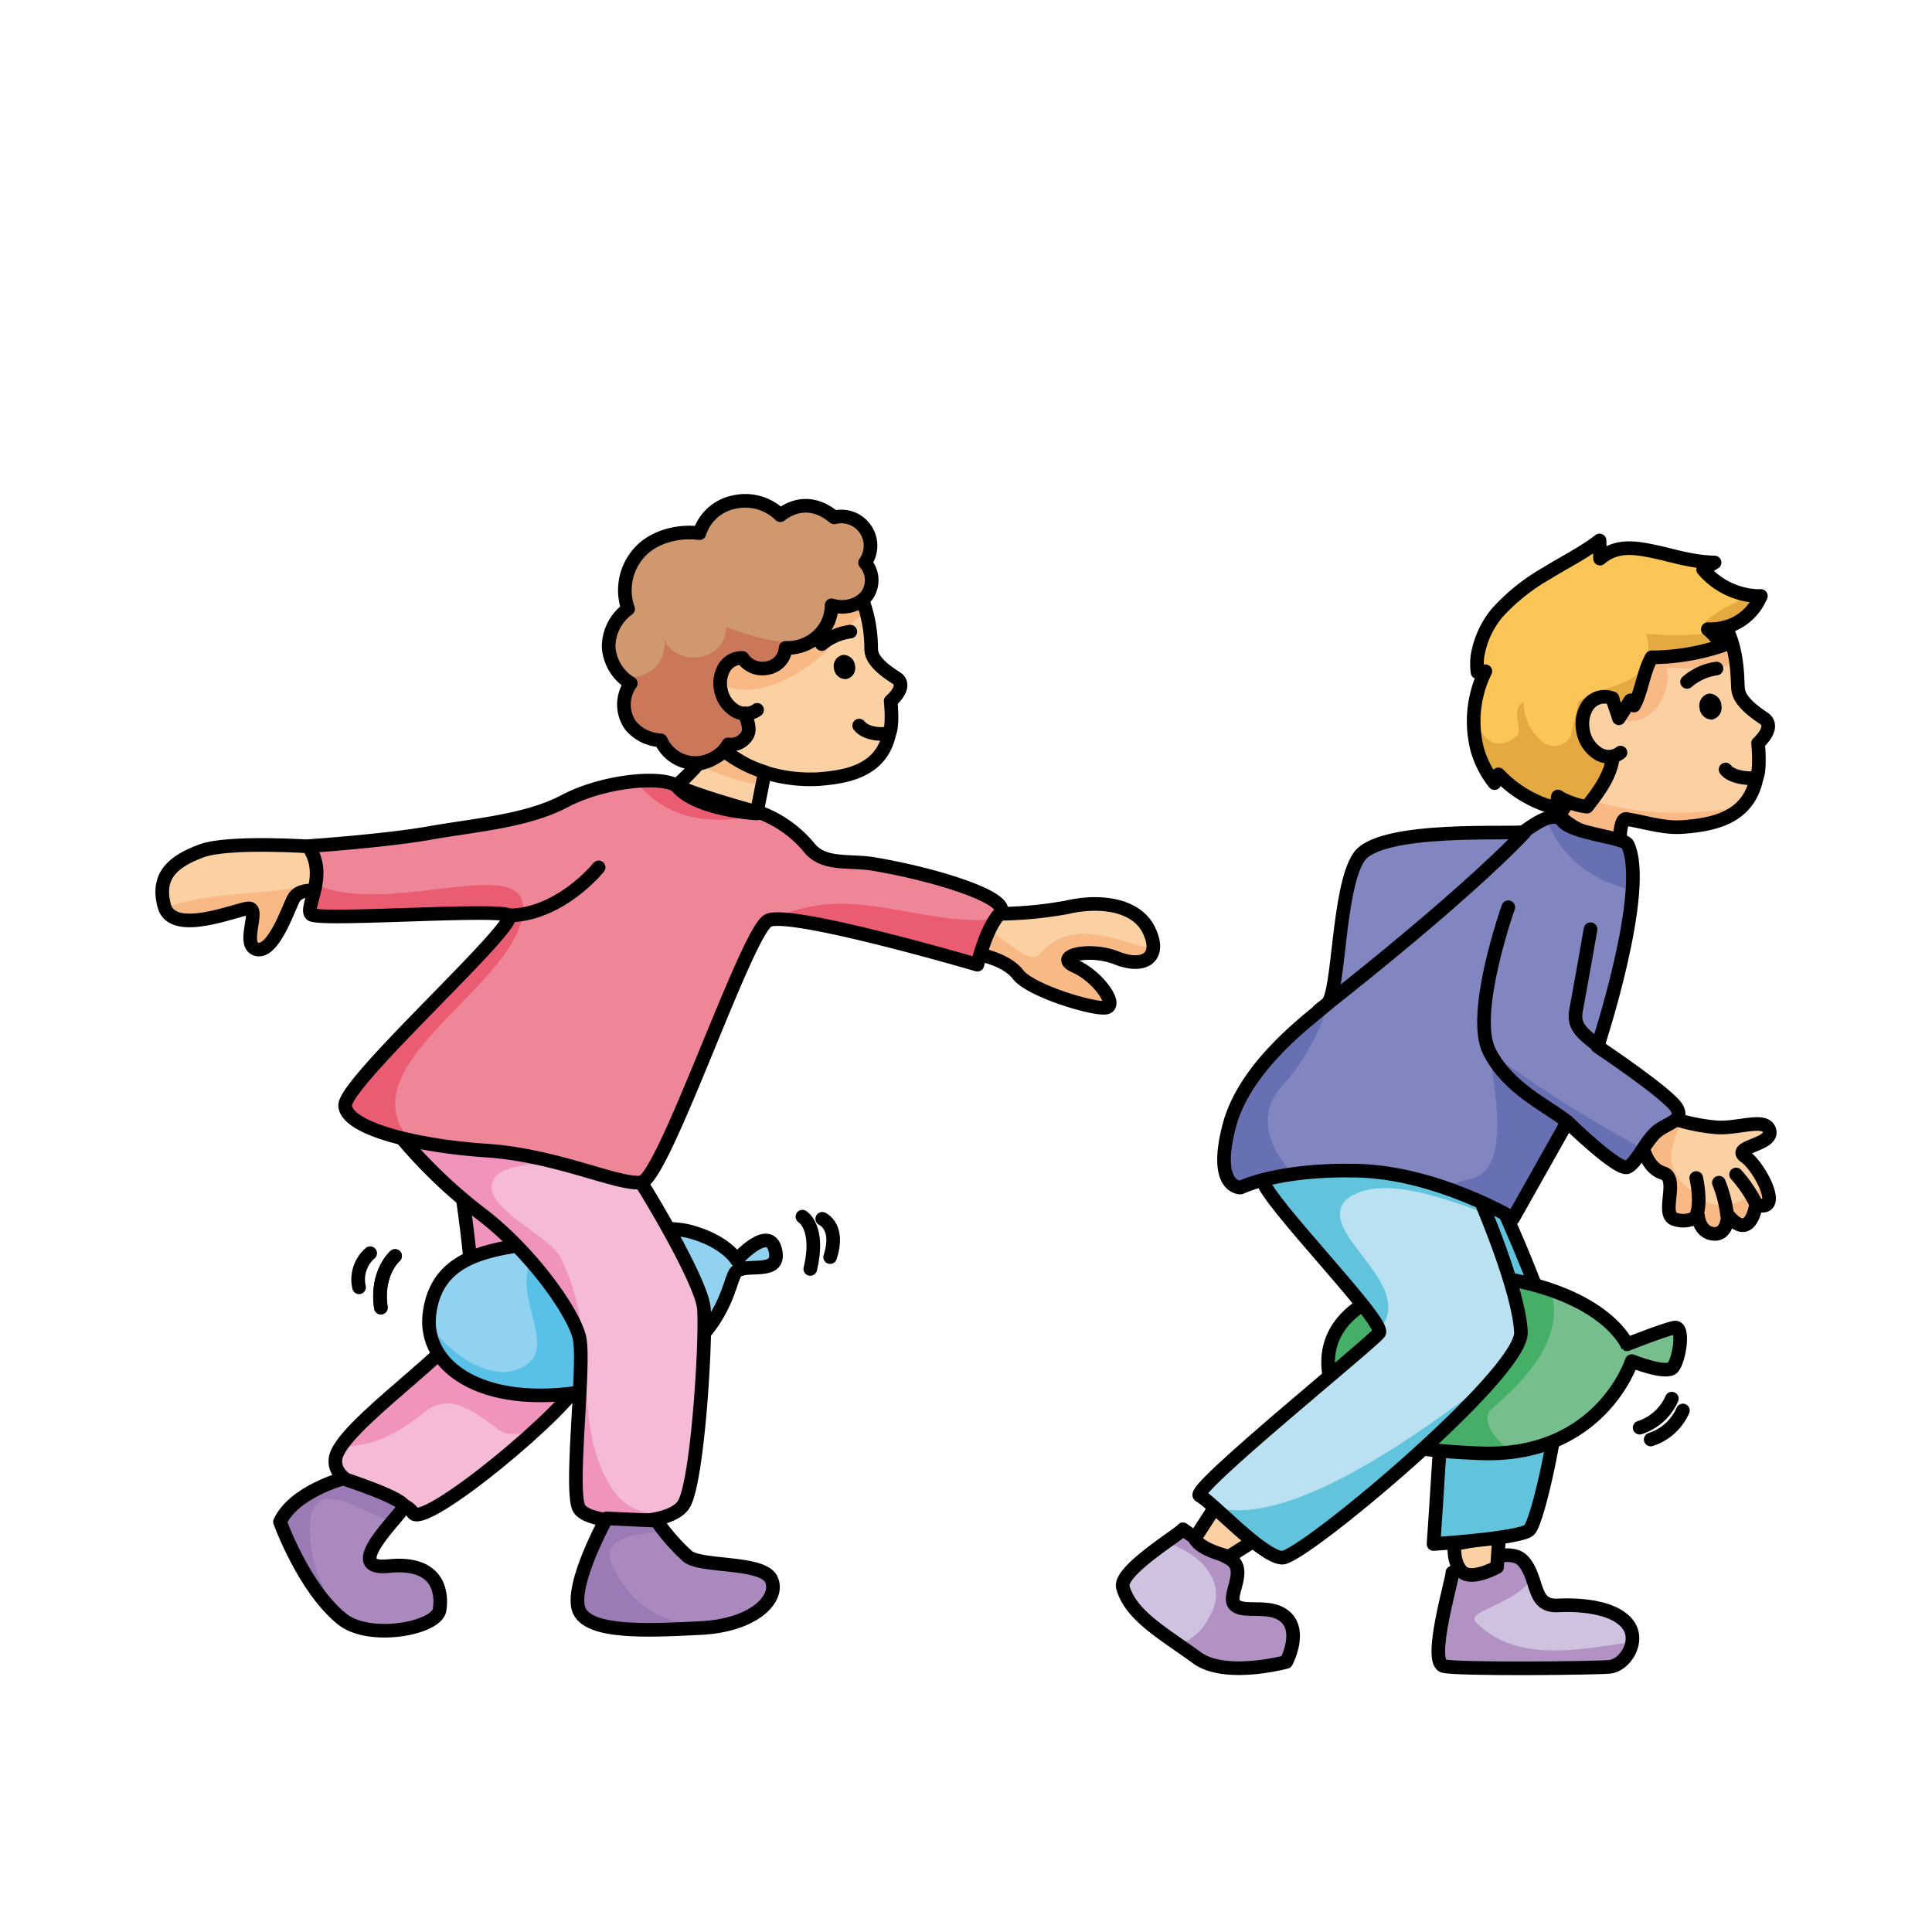 <svg id="_zzzebra_luftballonsgeschicklichkeitsrennen" xmlns="http://www.w3.org/2000/svg" viewBox="0 0 283.465 283.465"><defs><style>.cls-1{fill:#fbd0a3;}.cls-2{fill:#fcc557;}.cls-3{fill:#f5bad5;}.cls-4{fill:#90d2f0;}.cls-5{fill:#a989be;}.cls-6{fill:#d0986e;}.cls-7{fill:#cfc2e0;}.cls-8{fill:#b9e1f2;}.cls-9{fill:#76be8d;}.cls-10{fill:#f094bd;}.cls-11,.cls-25{fill:none;}.cls-11{stroke:#000;stroke-linecap:round;stroke-linejoin:round;stroke-width:2px;}.cls-12{fill:#59c1e7;}.cls-13{fill:#9a7bb5;}.cls-14{fill:#f8b985;}.cls-15{fill:#ef8697;}.cls-16{fill:#ea5c71;}.cls-17{fill:#ca775a;}.cls-18{fill:#fcd1a4;}.cls-19{fill:#e4a940;}.cls-20{fill:#b192c3;}.cls-21{fill:#62c3dc;}.cls-22{fill:#46af67;}.cls-23{fill:#8186c0;}.cls-24{fill:#6770b2;}</style></defs><title>_zzzebra_luftballonsgeschicklichkeitsrennen</title><g id="Layer_10" data-name="Layer 10"><path class="cls-1" d="M1486.04,1148.46c.24.95.71,1.98.95,2.93.56-.88,1.13-1.75,1.7-2.63.17.25.35.5.52.76,1.09-1.91,1.43-5.14,2.6-7.07a33.243,33.243,0,0,0,10.57-1.8c-.79-.67-1.52-1.65-2.31-2.32a9.352,9.352,0,0,0,2.58-.31c1.73,3.21,1.73,7.18,1.81,8.85a3.234,3.234,0,0,0,.4,1.39c1.03,1.75,3.35,3.03,3.64,3.32,1.15,1.16-.46,2.89-1.08,3.45,0,0,.37,3.83-.21,5.04h-.07a.866.866,0,0,1-.29.08l.33.07c-1.22,5.93-6.6,6.76-10.52,7.1-.32.03-.71.05-1.14.05-2.45.02-5.36-.9-7.21-1.15-1.35-.67-1.05,3.71-1.39,3.39,0,0-6.44-1.15-8.68-4.04l1.25-1.84.05-.12a9.387,9.387,0,0,0,2.78.74c1.71-2.19,3.47-4.54,3.79-7.26l-.03-.13a.527.527,0,0,1-.12.03c-.08.01-.18.02-.27.03a2.983,2.983,0,0,1-1.58-.35,4.86,4.86,0,0,1-2.37-3.45,5,5,0,0,1,.44-3.29,3.06,3.06,0,0,1,2.15-1.65,3.4,3.4,0,0,1,1.19.01,2.807,2.807,0,0,1,.49.16C1486.02,1148.45,1486.03,1148.46,1486.04,1148.46Z" transform="translate(-1249.469 -1046)"/><path class="cls-2" d="M1485.69,1157.02c.09-.01.19-.02.27-.03a.527.527,0,0,0,.12-.03l.03.13c-.32,2.72-2.08,5.07-3.79,7.26a9.387,9.387,0,0,1-2.78-.74,7.4,7.4,0,0,1-1.49-.75,10.961,10.961,0,0,1-.37,1.7,17.6,17.6,0,0,1-8.35-4.94c-.19.43-.38.85-.58,1.28a14.1,14.1,0,0,1-2.5-4.8,16.584,16.584,0,0,1,1.15-11.62c-.38.05-.75.1-1.14.15a8.742,8.742,0,0,1,0-2.45,13.215,13.215,0,0,1,2.87-6.25,29.247,29.247,0,0,1,7.26-5.81c2.62-1.63,5.32-2.94,7.77-4.82.02.89.05,1.77.07,2.66,2.5-2.17,5.38-1.58,8.25-.97,1.55.33,3.06.78,4.61,1.07a22.671,22.671,0,0,0,3.94.47l-1.62.99a.219.219,0,0,1-.05.03,11.073,11.073,0,0,0,8.45,3.91,7.853,7.853,0,0,1-5.16,4.56,9.352,9.352,0,0,1-2.58.31c.79.67,1.52,1.65,2.31,2.32a33.243,33.243,0,0,1-10.57,1.8c-1.17,1.93-1.51,5.16-2.6,7.07-.17-.26-.35-.51-.52-.76-.57.88-1.14,1.75-1.7,2.63-.24-.95-.71-1.98-.95-2.93-.01,0-.02-.01-.03-.01a2.807,2.807,0,0,0-.49-.16,3.4,3.4,0,0,0-1.19-.01,3.06,3.06,0,0,0-2.15,1.65,5,5,0,0,0-.44,3.29,4.86,4.86,0,0,0,2.37,3.45A2.983,2.983,0,0,0,1485.69,1157.02Z" transform="translate(-1249.469 -1046)"/><path class="cls-3" d="M1334.79,1218.49c.71,3.91,1.19,25.68,0,29.71s-23.2,22.37-24.74,19.77-11.95-3.2-11.36-7.93,18.82-16.57,19.89-21.19-2.49-25.21-2.49-25.21S1334.08,1214.58,1334.79,1218.49Z" transform="translate(-1249.469 -1046)"/><path class="cls-4" d="M1357.56,1230.85s4.75-5.33,5.67-1.41-4.59,1.66-5.84,3.25-1.83,14.17-22.25,17.5c-15.25,2.49-23.55-3.9-22.67-11.34.83-7.08,6.25-9,12.41-10s20.43-3.58,25.76-2.17S1357.56,1230.85,1357.56,1230.85Z" transform="translate(-1249.469 -1046)"/><path class="cls-3" d="M1352.73,1237.85c.41,3.84-.84,25.34-2.92,28.84s-13.84,3.09-15.34.67.92-21.42,0-25.17-7.08-12.5-14.42-18.09a74.28,74.28,0,0,1-12.17-11.75c2-.17,33.84,4.58,35.26,6.58S1352.31,1234.02,1352.73,1237.85Z" transform="translate(-1249.469 -1046)"/><path class="cls-5" d="M1306.47,1275.78c7.16-.75,7.91,3.66,7.5,6.41s-10.34,4.59-14.34,1.34c-5.61-4.56-9.08-14.25-9.08-14.25,2.08-4.42,9.25-6.34,9.25-6.34s9.33,3,8.91,4.17S1299.3,1276.53,1306.47,1275.78Z" transform="translate(-1249.469 -1046)"/><path class="cls-5" d="M1362.63,1277.73c1.28,2.7-2.36,6.73-10.37,7.14s-17.17.87-17.98-3.1,4.18-12.99,4.18-12.99l7.34.33a29.007,29.007,0,0,0,4.58,5.25C1352.46,1275.98,1361.35,1275.04,1362.63,1277.73Z" transform="translate(-1249.469 -1046)"/><path class="cls-1" d="M1295.32,1170.22c2.76,2.2.87,6.54.87,6.54s-2.84-.63-3.71,1.19-3,7.96-5.36,7.33.71-6.23-1.26-6-11.12,4.11-12.3-.39,1.41-6.54,5.44-8.04S1295.32,1170.22,1295.32,1170.22Z" transform="translate(-1249.469 -1046)"/><path class="cls-1" d="M1418.05,1182.5c1.9,3.92-.67,5.68-4.73,4.06s-9.46-.27-6.08,1.22,6.49,5.95,4.32,6.08-10.95-2.57-12.71-4.86-5.81-2.98-5.81-2.98a29.384,29.384,0,0,1,1.35-5.95,58.987,58.987,0,0,0,11.63-.95C1410.62,1178.04,1416.16,1178.58,1418.05,1182.5Z" transform="translate(-1249.469 -1046)"/><path class="cls-6" d="M1376.39,1128.56a3.886,3.886,0,0,1,.33,4.72,3.932,3.932,0,0,1-.71.76s-8.55,17.63-14.15,21.08c-1.29.8-6.12.93-6.12.93a5.807,5.807,0,0,1-4.55,1.9,5.616,5.616,0,0,1-4.77-3.33,6.109,6.109,0,0,1-4.42-2.17,5.3,5.3,0,0,1,.02-6.19,6.747,6.747,0,0,1-3.25-5.32,6.859,6.859,0,0,1,2.85-5.59,8.259,8.259,0,0,1,1.68-8.31c2.05-2.27,5.62-3.23,8.79-2.81a6.7,6.7,0,0,1,5.08-4.56,7.329,7.329,0,0,1,6.79,1.92c1.5-1.19,4.47-2.54,7.9.32A4.283,4.283,0,0,1,1376.39,1128.56Z" transform="translate(-1249.469 -1046)"/><path class="cls-1" d="M1361.68,1159.29l-1.2,6.06s-8.95-.48-11.77-4.08a34.159,34.159,0,0,0,3.22-3.21,7.3,7.3,0,0,0,1.91-.61,11.175,11.175,0,0,0,1.92-1.25A18.992,18.992,0,0,0,1361.68,1159.29Z" transform="translate(-1249.469 -1046)"/><path class="cls-7" d="M1488.37,1284.42c1.74,2.45-.51,5.94-2.76,6.14s-21.82.41-24.28-.1,1.34-13.01,1.23-13.73c0,0,7.99-4.3,10.35-1.74s1.23,6.76,5.12,6.56S1486.63,1281.96,1488.37,1284.42Z" transform="translate(-1249.469 -1046)"/><path class="cls-7" d="M1437.88,1283.08c2.77,2.15.31,6.76.31,6.76s-8.96,2.43-13.11-.61c-4.66-3.42-9.73-6.15-10.86-10.35-.65-2.42,8.47-7.86,8.81-8.5a58.186,58.186,0,0,0,6.66,4.2c3.13,1.53-.31,5.53.92,6.86S1435.59,1281.3,1437.88,1283.08Z" transform="translate(-1249.469 -1046)"/><path class="cls-8" d="M1478.34,1246.83c.41,6.14-3.18,22.43-4.51,23.66s-14.03,2.05-14.03,2.05c.41-5.64,1.23-19.36,1.53-23.87s-10.44-29.49-10.44-29.49l18.84,3.58S1477.93,1240.68,1478.34,1246.83Z" transform="translate(-1249.469 -1046)"/><path class="cls-9" d="M1488.17,1243.24s5.43-2.15,6.96-2.45.72,4.71-.2,5.83-6.05-.92-6.05-.92-4.6,14.34-22.53,13.52c-11.1-.51-20.48-1.53-21.91-11.78-1.8-12.79,18.54-15.34,27.14-13.62C1485.4,1236.59,1488.17,1243.24,1488.17,1243.24Z" transform="translate(-1249.469 -1046)"/><path class="cls-1" d="M1509.1,1211.92c.53,2.1-5.66,2.31-3.57,3.78s5.77,8.39,1.58,7.03c0,0-.74,5.62-4.12,1.55,0,0-.02,2.96-2.12,2.75s-2.26-2.62-2.26-2.62a3.777,3.777,0,0,1-3.57.42c-1.89-.84.84-5.98-1.57-6.72s-3.04-4.09-3.04-4.09a8.419,8.419,0,0,1,4.93-3.78,28.747,28.747,0,0,0,5.77,1.15C1504.38,1211.71,1508.58,1209.82,1509.1,1211.92Z" transform="translate(-1249.469 -1046)"/><path class="cls-10" d="M1334.79,1248.2c1.19-4.03.71-25.8,0-29.71s-18.7-4.85-18.7-4.85,3.55,20.59,2.49,25.21c-.953,4.116-15.517,13.951-19.1,19.4,4.977-.031,8.414-1.963,12.522-5.25,4-3,8,1,11,3,1.3.651,3.033.449,4.908-.044C1331.539,1252.636,1334.386,1249.58,1334.79,1248.2Z" transform="translate(-1249.469 -1046)"/><path class="cls-11" d="M1316.09,1213.64s3.55,20.59,2.49,25.21-19.3,16.45-19.89,21.19,9.83,5.33,11.36,7.93,23.56-15.74,24.74-19.77.71-25.8,0-29.71S1316.09,1213.64,1316.09,1213.64Z" transform="translate(-1249.469 -1046)"/><path class="cls-4" d="M1357.56,1230.85s4.75-5.33,5.67-1.41-4.59,1.66-5.84,3.25-1.83,14.17-22.25,17.5c-15.25,2.49-23.55-3.9-22.67-11.34.83-7.08,6.25-9,12.41-10s20.43-3.58,25.76-2.17S1357.56,1230.85,1357.56,1230.85Z" transform="translate(-1249.469 -1046)"/><path class="cls-12" d="M1336,1231c-2-1-6-2-8-1-4,5,3,13-1,16-4.343,3.475-10.948-.6-14.575-5.659.327,6.771,8.5,12.171,22.715,9.849,11.561-1.885,16.76-6.738,19.324-10.881-1.495.525-3,1.064-4.464,1.691C1343,1243,1340,1235,1336,1231Z" transform="translate(-1249.469 -1046)"/><path class="cls-11" d="M1312.47,1238.85c-.88,7.44,7.42,13.83,22.67,11.34,20.42-3.33,21-15.92,22.25-17.5s6.75.66,5.84-3.25-5.67,1.41-5.67,1.41-1.59-2.75-6.92-4.17-19.59,1.17-25.76,2.17S1313.3,1231.77,1312.47,1238.85Z" transform="translate(-1249.469 -1046)"/><path class="cls-3" d="M1352.73,1237.85c.41,3.84-.84,25.34-2.92,28.84s-13.84,3.09-15.34.67.92-21.42,0-25.17-7.08-12.5-14.42-18.09a74.28,74.28,0,0,1-12.17-11.75c2-.17,33.84,4.58,35.26,6.58S1352.31,1234.02,1352.73,1237.85Z" transform="translate(-1249.469 -1046)"/><path class="cls-10" d="M1339,1264c-6-10-1.3-22.26-7.437-33.722-1.7-3.179-12.438-7.59-9.438-11.59,1.926-2.407,10.654-2.184,13.764-1.964-9.915-2.1-26.58-4.495-28.009-4.374a74.28,74.28,0,0,0,12.17,11.75c7.34,5.59,13.5,14.34,14.42,18.09s-1.5,22.75,0,25.17c1.342,2.165,10.885,2.719,14.377.305C1344.867,1268.592,1341.329,1267.882,1339,1264Z" transform="translate(-1249.469 -1046)"/><path class="cls-11" d="M1307.88,1212.35a74.28,74.28,0,0,0,12.17,11.75c7.34,5.59,13.5,14.34,14.42,18.09s-1.5,22.75,0,25.17,13.25,2.83,15.34-.67,3.33-25,2.92-28.84-8.17-16.92-9.59-18.92S1309.88,1212.18,1307.88,1212.35Z" transform="translate(-1249.469 -1046)"/><path class="cls-13" d="M1295,1269c.871-6.1,7.049-1.577,11.932.354a16.064,16.064,0,0,0,1.778-2.244c.42-1.17-8.91-4.17-8.91-4.17s-7.17,1.92-9.25,6.34c0,0,3.47,9.69,9.08,14.25.1.078.211.14.314.212C1296.466,1279.373,1294.47,1273.766,1295,1269Z" transform="translate(-1249.469 -1046)"/><path class="cls-13" d="M1340,1277c-3.309-5.3,1.7-5.771,6.924-6.358-.674-.876-1.124-1.532-1.124-1.532l-7.34-.33s-4.99,9.02-4.18,12.99,9.97,3.5,17.98,3.1c.432-.022.845-.059,1.251-.1C1347.81,1284.314,1342.885,1282.358,1340,1277Z" transform="translate(-1249.469 -1046)"/><path class="cls-11" d="M1299.8,1262.94s-7.17,1.92-9.25,6.34c0,0,3.47,9.69,9.08,14.25,4,3.25,13.92,1.42,14.34-1.34s-.34-7.16-7.5-6.41,1.83-7.5,2.24-8.67S1299.8,1262.94,1299.8,1262.94Z" transform="translate(-1249.469 -1046)"/><path class="cls-11" d="M1338.46,1268.78s-4.99,9.02-4.18,12.99,9.97,3.5,17.98,3.1,11.65-4.44,10.37-7.14-10.17-1.75-12.25-3.37a29.007,29.007,0,0,1-4.58-5.25Z" transform="translate(-1249.469 -1046)"/><path class="cls-14" d="M1273.7,1179.222c1.566,3.933,10.247.291,12.162.058,1.97-.23-1.11,5.37,1.26,6s4.49-5.52,5.36-7.33,3.71-1.19,3.71-1.19a8.7,8.7,0,0,0,.4-1.282C1290.1,1177.415,1280.232,1176.636,1273.7,1179.222Z" transform="translate(-1249.469 -1046)"/><path class="cls-14" d="M1402,1186c-1.615,1.615-4.537-1.987-8.236-3.96-.45,1.859-.724,3.98-.724,3.98s4.06.68,5.81,2.98,10.55,5,12.71,4.86-.94-4.6-4.32-6.08,2.02-2.84,6.08-1.22c2.9,1.159,5.035.581,5.324-1.272C1412.752,1183.82,1406.7,1180.628,1402,1186Z" transform="translate(-1249.469 -1046)"/><path class="cls-11" d="M1394.39,1180.07a58.987,58.987,0,0,0,11.63-.95c4.6-1.08,10.14-.54,12.03,3.38s-.67,5.68-4.73,4.06-9.46-.27-6.08,1.22,6.49,5.95,4.32,6.08-10.95-2.57-12.71-4.86-5.81-2.98-5.81-2.98A29.384,29.384,0,0,1,1394.39,1180.07Z" transform="translate(-1249.469 -1046)"/><path class="cls-11" d="M1295.32,1170.22s-12.3-.87-16.32.63-6.63,3.55-5.44,8.04,10.33.63,12.3.39-1.11,5.37,1.26,6,4.49-5.52,5.36-7.33,3.71-1.19,3.71-1.19S1298.08,1172.42,1295.32,1170.22Z" transform="translate(-1249.469 -1046)"/><path class="cls-15" d="M1377.64,1172.77c9.15,1.52,20.57,5.11,18.52,7.27s-3.29,7.5-3.29,7.5-27.51-8.07-30.69-6.48-15.35,37.97-18.64,38.42-12.39-3.98-22.62-4.66-20.58-3.18-20.81-6.59,26.04-26.94,23.99-27.96-27.96.91-28.98-.12,2.61-5.79-.46-10c0,0,11.48-.79,17.85-1.93s14.2-1.71,19.77-4.66,13.76-3.75,16.26-2.39,10.68,3.64,12.84,4.21a17.184,17.184,0,0,1,6.82,5C1370.37,1173.06,1374.09,1172.17,1377.64,1172.77Z" transform="translate(-1249.469 -1046)"/><path class="cls-16" d="M1326,1181c2.754-11.016-18.924-.134-30.235-5.237-.364,2.12-1.213,3.825-.645,4.387,1.02,1.03,26.93-.91,28.98.12s-24.21,24.55-23.99,27.96c.14,2.082,4.054,3.823,9.407,5.019C1300.57,1202.5,1323.313,1191.75,1326,1181Z" transform="translate(-1249.469 -1046)"/><path class="cls-16" d="M1361,1182.469a8.783,8.783,0,0,1,.547-.8c-.182.109-.364.213-.547.329Z" transform="translate(-1249.469 -1046)"/><path class="cls-16" d="M1362.963,1180.882c5.46-.512,29.907,6.658,29.907,6.658s1.146-4.88,3.031-7.195a7.209,7.209,0,0,1-2.9.655C1382.658,1181,1373.2,1175.7,1362.963,1180.882Z" transform="translate(-1249.469 -1046)"/><path class="cls-16" d="M1361.088,1165.3c-2.507-.671-10.145-2.824-12.548-4.132-1.071-.583-3.191-.768-5.7-.559C1346.829,1166.215,1354.494,1167.427,1361.088,1165.3Z" transform="translate(-1249.469 -1046)"/><path class="cls-11" d="M1294.66,1170.15s11.48-.79,17.85-1.93,14.2-1.71,19.77-4.66,13.76-3.75,16.26-2.39,10.68,3.64,12.84,4.21a17.184,17.184,0,0,1,6.82,5c2.17,2.68,5.89,1.79,9.44,2.39,9.15,1.52,20.57,5.11,18.52,7.27s-3.29,7.5-3.29,7.5-27.51-8.07-30.69-6.48-15.35,37.97-18.64,38.42-12.39-3.98-22.62-4.66-20.58-3.18-20.81-6.59,26.04-26.94,23.99-27.96-27.96.91-28.98-.12S1297.73,1174.36,1294.66,1170.15Z" transform="translate(-1249.469 -1046)"/><path class="cls-11" d="M1337.3,1173.259s-5.83,7.284-13.651,7.052" transform="translate(-1249.469 -1046)"/><path class="cls-11" d="M1307.438,1230.278s-2.843,2.461-2.086,7.578" transform="translate(-1249.469 -1046)"/><path class="cls-11" d="M1307.438,1230.278s-2.843,2.461-2.086,7.578" transform="translate(-1249.469 -1046)"/><path class="cls-11" d="M1303.782,1229.873a5.086,5.086,0,0,0-1.63,5" transform="translate(-1249.469 -1046)"/><path class="cls-11" d="M1367.2,1224.51s2.627,1.542,1.155,7.673" transform="translate(-1249.469 -1046)"/><path class="cls-11" d="M1370.11,1224.827s2.631,1.129,1.159,5.617" transform="translate(-1249.469 -1046)"/><path class="cls-17" d="M1356,1138c0,5-7,6-9,2,0,4.158-2.882,5.432-5.983,5.491a7.354,7.354,0,0,0,1,.769,5.3,5.3,0,0,0-.02,6.19,6.109,6.109,0,0,0,4.42,2.17,5.616,5.616,0,0,0,4.77,3.33,5.807,5.807,0,0,0,4.55-1.9s4.83-.13,6.12-.93c3.636-2.24,8.514-10.456,11.49-15.945C1368.15,1141.4,1362.076,1140.279,1356,1138Z" transform="translate(-1249.469 -1046)"/><path class="cls-11" d="M1376.01,1134.04a3.932,3.932,0,0,0,.71-.76,3.886,3.886,0,0,0-.33-4.72,4.283,4.283,0,0,0-4.53-6.65c-3.43-2.86-6.4-1.51-7.9-.32a7.329,7.329,0,0,0-6.79-1.92,6.7,6.7,0,0,0-5.08,4.56c-3.17-.42-6.74.54-8.79,2.81a8.259,8.259,0,0,0-1.68,8.31,6.859,6.859,0,0,0-2.85,5.59,6.747,6.747,0,0,0,3.25,5.32,5.3,5.3,0,0,0-.02,6.19,6.109,6.109,0,0,0,4.42,2.17,5.616,5.616,0,0,0,4.77,3.33,5.807,5.807,0,0,0,4.55-1.9s4.83-.13,6.12-.93C1367.46,1151.67,1376.01,1134.04,1376.01,1134.04Z" transform="translate(-1249.469 -1046)"/><path class="cls-1" d="M1359.08,1153.92c.56-.94.05-2.12-.33-3.21h.09a3.167,3.167,0,0,1-1.32-.32,4.546,4.546,0,0,1-2.29-3.22,4.491,4.491,0,0,1,.42-3.05,2.974,2.974,0,0,1,2.1-1.54,3.669,3.669,0,0,1,.66-.05,3.5,3.5,0,0,0,3.77,1.46,3.174,3.174,0,0,0,2.55-2.93,6.688,6.688,0,0,0,4.73-1.71,6.156,6.156,0,0,0,2.02-4.54,5.069,5.069,0,0,0,4.53-.77l.02.02a20.949,20.949,0,0,1,1.26,7.21,2.732,2.732,0,0,0,.39,1.29c.99,1.63,3.25,2.82,3.53,3.09,1.11,1.08-.45,2.69-1.06,3.21,0,0,.37,3.57-.19,4.69l-.01.06c-1.16,5.59-6.41,6.37-10.23,6.69-.32.03-.69.04-1.11.04a21.925,21.925,0,0,1-9.1-1.84,20.751,20.751,0,0,1-2.2-1.27,11.006,11.006,0,0,1-1.57-1.18,4.7,4.7,0,0,0,.57-.83A2.8,2.8,0,0,0,1359.08,1153.92Zm-.02-3.21.27-.03a2.794,2.794,0,0,0,1.22-.53,2.881,2.881,0,0,1-1.66.56Z" transform="translate(-1249.469 -1046)"/><path class="cls-14" d="M1369,1143c2.474-1.649,4.272-5.333,7.628-7.137a12.993,12.993,0,0,0-.6-1.8l-.02-.02a5.069,5.069,0,0,1-4.53.77,6.156,6.156,0,0,1-2.02,4.54,6.688,6.688,0,0,1-4.73,1.71,3.174,3.174,0,0,1-2.55,2.93,3.5,3.5,0,0,1-3.77-1.46,3.669,3.669,0,0,0-.66.05,2.974,2.974,0,0,0-2.1,1.54,4.449,4.449,0,0,0-.511,2.139C1359.368,1148.634,1365.1,1146.122,1369,1143Z" transform="translate(-1249.469 -1046)"/><path class="cls-14" d="M1360.093,1150.418a2.876,2.876,0,0,0,.457-.268A2.643,2.643,0,0,1,1360.093,1150.418Z" transform="translate(-1249.469 -1046)"/><path class="cls-14" d="M1359.565,1150.61a2.839,2.839,0,0,0,.272-.082C1359.748,1150.561,1359.657,1150.585,1359.565,1150.61Z" transform="translate(-1249.469 -1046)"/><path class="cls-11" d="M1358.84,1150.71h-.09c.38,1.09.89,2.27.33,3.21a2.8,2.8,0,0,1-2.77,1.3,4.7,4.7,0,0,1-.57.83,11.006,11.006,0,0,0,1.57,1.18,20.751,20.751,0,0,0,2.2,1.27,21.925,21.925,0,0,0,9.1,1.84c.42,0,.79-.01,1.11-.04,3.82-.32,9.07-1.1,10.23-6.69" transform="translate(-1249.469 -1046)"/><path class="cls-11" d="M1358.89,1150.71h.17l.27-.03a2.794,2.794,0,0,0,1.22-.53A2.881,2.881,0,0,1,1358.89,1150.71Z" transform="translate(-1249.469 -1046)"/><path class="cls-11" d="M1358.89,1150.71h-.05" transform="translate(-1249.469 -1046)"/><path class="cls-11" d="M1379.96,1153.55c.56-1.12.19-4.69.19-4.69.61-.52,2.17-2.13,1.06-3.21-.28-.27-2.54-1.46-3.53-3.09a2.732,2.732,0,0,1-.39-1.29,20.949,20.949,0,0,0-1.26-7.21l-.02-.02a5.069,5.069,0,0,1-4.53.77,6.156,6.156,0,0,1-2.02,4.54,6.688,6.688,0,0,1-4.73,1.71,3.174,3.174,0,0,1-2.55,2.93,3.5,3.5,0,0,1-3.77-1.46,3.669,3.669,0,0,0-.66.05,2.974,2.974,0,0,0-2.1,1.54,4.491,4.491,0,0,0-.42,3.05,4.546,4.546,0,0,0,2.29,3.22,3.167,3.167,0,0,0,1.32.32" transform="translate(-1249.469 -1046)"/><path class="cls-18" d="M1380,1153.9l-.019-.029C1380,1153.981,1380,1153.966,1380,1153.9Z" transform="translate(-1249.469 -1046)"/><path class="cls-18" d="M1374.44,1134.739l.026.03.022.026.051-.034Z" transform="translate(-1249.469 -1046)"/><path d="M1373.153,1142.092a1.645,1.645,0,0,0-1.329,1.939,1.726,1.726,0,0,0,1.774,1.611,1.646,1.646,0,0,0,1.327-1.938A1.727,1.727,0,0,0,1373.153,1142.092Z" transform="translate(-1249.469 -1046)"/><path class="cls-11" d="M1374.23,1138.672a8.331,8.331,0,0,0-4.19,1.824" transform="translate(-1249.469 -1046)"/><path class="cls-11" d="M1379.891,1153.547c-.986.32-3.446.14-4.362-1.089" transform="translate(-1249.469 -1046)"/><path class="cls-14" d="M1483.032,1163.425q-.354.468-.712.925a9.387,9.387,0,0,1-2.78-.74l-.05.12-1.25,1.84c2.24,2.89,8.68,4.04,8.68,4.04.34.32.04-4.06,1.39-3.39,1.85.25,4.76,1.17,7.21,1.15.43,0,.82-.02,1.14-.05,2.719-.236,6.137-.711,8.386-2.956C1497.708,1165.63,1490.37,1165.708,1483.032,1163.425Z" transform="translate(-1249.469 -1046)"/><path class="cls-14" d="M1486,1151c5,3,9-3,8-7,3.385,0,7.087.317,10.21-.662a15.3,15.3,0,0,0-1.56-5.318,9.352,9.352,0,0,1-2.58.31c.79.67,1.52,1.65,2.31,2.32a33.243,33.243,0,0,1-10.57,1.8c-1.17,1.93-1.51,5.16-2.6,7.07-.17-.26-.35-.51-.52-.76-.57.88-1.14,1.75-1.7,2.63-.24-.95-.71-1.98-.95-2.93-.01,0-.02-.01-.03-.01a2.645,2.645,0,0,0-.34-.111C1485.506,1149.773,1485.446,1151,1486,1151Z" transform="translate(-1249.469 -1046)"/><path class="cls-19" d="M1500.678,1138.907A51.148,51.148,0,0,1,1491,1139c2,8-6,7-10,10,0,1-1,4-1,5-3,4-7-1-7-5-2,1,0,4-1,5-3.319,2.655-5.314.023-6.282-2.924a16.758,16.758,0,0,0,.532,5.024,14.1,14.1,0,0,0,2.5,4.8c.2-.43.39-.85.58-1.28a17.6,17.6,0,0,0,8.35,4.94,10.961,10.961,0,0,0,.37-1.7,7.4,7.4,0,0,0,1.49.75,9.387,9.387,0,0,0,2.78.74c1.71-2.19,3.47-4.54,3.79-7.26l-.03-.13a.527.527,0,0,1-.12.03c-.08.01-.18.02-.27.03a2.983,2.983,0,0,1-1.58-.35,4.86,4.86,0,0,1-2.37-3.45,5,5,0,0,1,.44-3.29,3.06,3.06,0,0,1,2.15-1.65,3.4,3.4,0,0,1,1.19.01,2.807,2.807,0,0,1,.49.16c.01,0,.02.01.03.01.24.95.71,1.98.95,2.93.56-.88,1.13-1.75,1.7-2.63.17.25.35.5.52.76,1.09-1.91,1.43-5.14,2.6-7.07a33.243,33.243,0,0,0,10.57-1.8C1501.8,1140.155,1501.245,1139.491,1500.678,1138.907Z" transform="translate(-1249.469 -1046)"/><path class="cls-19" d="M1499,1138a1.374,1.374,0,0,1,1.789.294,9.489,9.489,0,0,0,1.861-.274,7.853,7.853,0,0,0,5.16-4.56,16.6,16.6,0,0,1-1.655-.175C1503.835,1134.635,1500.871,1135.661,1499,1138Z" transform="translate(-1249.469 -1046)"/><path class="cls-18" d="M1507.25,1160.45c.01.05.01.07,0,.03Z" transform="translate(-1249.469 -1046)"/><path class="cls-18" d="M1507.25,1160.44v.01h-.01c.01-.01,0-.02,0-.04C1507.24,1160.42,1507.25,1160.43,1507.25,1160.44Z" transform="translate(-1249.469 -1046)"/><path class="cls-18" d="M1507.25,1160.45v.03a.037.037,0,0,0-.01-.03Z" transform="translate(-1249.469 -1046)"/><path d="M1502.03,1149.49a1.777,1.777,0,0,1-1.37,2.09,1.829,1.829,0,0,1-1.83-1.74,1.772,1.772,0,0,1,1.37-2.08A1.819,1.819,0,0,1,1502.03,1149.49Z" transform="translate(-1249.469 -1046)"/><path class="cls-11" d="M1486.04,1148.46c-.01,0-.02-.01-.03-.01a2.807,2.807,0,0,0-.49-.16,3.4,3.4,0,0,0-1.19-.01,3.06,3.06,0,0,0-2.15,1.65,5,5,0,0,0-.44,3.29,4.86,4.86,0,0,0,2.37,3.45,2.983,2.983,0,0,0,1.58.35c.09-.01.19-.02.27-.03a.527.527,0,0,0,.12-.03,2.6,2.6,0,0,0,1.15-.54" transform="translate(-1249.469 -1046)"/><path class="cls-11" d="M1501.31,1144.09a8.328,8.328,0,0,0-4.31,1.96" transform="translate(-1249.469 -1046)"/><path class="cls-11" d="M1500.07,1138.33a9.352,9.352,0,0,0,2.58-.31,7.853,7.853,0,0,0,5.16-4.56" transform="translate(-1249.469 -1046)"/><path class="cls-11" d="M1479.49,1163.73l-1.25,1.84c2.24,2.89,8.68,4.04,8.68,4.04.34.32.04-4.06,1.39-3.39,1.85.25,4.76,1.17,7.21,1.15.43,0,.82-.02,1.14-.05,3.92-.34,9.3-1.17,10.52-7.1.01-.03.01-.05.02-.08" transform="translate(-1249.469 -1046)"/><path class="cls-11" d="M1507.14,1160.07a.866.866,0,0,1-.29.08c-.88.12-3.39-.11-4.2-1.25" transform="translate(-1249.469 -1046)"/><path class="cls-11" d="M1491.81,1142.45c-1.17,1.93-1.51,5.16-2.6,7.07-.17-.26-.35-.51-.52-.76-.57.88-1.14,1.75-1.7,2.63-.24-.95-.71-1.98-.95-2.93" transform="translate(-1249.469 -1046)"/><path class="cls-11" d="M1507.81,1133.46a11.073,11.073,0,0,1-8.45-3.91.219.219,0,0,0,.05-.03l1.62-.99a22.671,22.671,0,0,1-3.94-.47c-1.55-.29-3.06-.74-4.61-1.07-2.87-.61-5.75-1.2-8.25.97-.02-.89-.05-1.77-.07-2.66-2.45,1.88-5.15,3.19-7.77,4.82a29.247,29.247,0,0,0-7.26,5.81,13.215,13.215,0,0,0-2.87,6.25,8.742,8.742,0,0,0,0,2.45c.39-.05.76-.1,1.14-.15a16.584,16.584,0,0,0-1.15,11.62,14.1,14.1,0,0,0,2.5,4.8c.2-.43.39-.85.58-1.28a17.6,17.6,0,0,0,8.35,4.94,10.961,10.961,0,0,0,.37-1.7,7.4,7.4,0,0,0,1.49.75,9.387,9.387,0,0,0,2.78.74c1.71-2.19,3.47-4.54,3.79-7.26" transform="translate(-1249.469 -1046)"/><path class="cls-11" d="M1491.81,1142.45a33.243,33.243,0,0,0,10.57-1.8c-.79-.67-1.52-1.65-2.31-2.32" transform="translate(-1249.469 -1046)"/><path class="cls-11" d="M1507.21,1160.07c.58-1.21.21-5.04.21-5.04.62-.56,2.23-2.29,1.08-3.45-.29-.29-2.61-1.57-3.64-3.32a3.234,3.234,0,0,1-.4-1.39c-.08-1.67-.08-5.64-1.81-8.85" transform="translate(-1249.469 -1046)"/><path class="cls-14" d="M1361.68,1159.29a18.992,18.992,0,0,1-5.92-3.09,11.175,11.175,0,0,1-1.92,1.25,7.3,7.3,0,0,1-1.91.61l-.091.1a34.9,34.9,0,0,0,9.452,3.1Z" transform="translate(-1249.469 -1046)"/><path class="cls-11" d="M1348.71,1161.27a34.159,34.159,0,0,0,3.22-3.21,7.3,7.3,0,0,0,1.91-.61,11.175,11.175,0,0,0,1.92-1.25,18.992,18.992,0,0,0,5.92,3.09l-1.2,6.06S1351.53,1164.87,1348.71,1161.27Z" transform="translate(-1249.469 -1046)"/><path class="cls-20" d="M1466,1284c-1.607-1.607,5.818-2.571,8.283-6.517a6.959,6.959,0,0,0-1.373-2.493c-2.36-2.56-10.35,1.74-10.35,1.74.11.72-3.68,13.22-1.23,13.73s22.03.31,24.28.1a4.285,4.285,0,0,0,3.343-3.666C1480.454,1288.2,1471.877,1289.877,1466,1284Z" transform="translate(-1249.469 -1046)"/><path class="cls-20" d="M1437.88,1283.08c-2.29-1.78-6.04-.3-7.27-1.64s2.21-5.33-.92-6.86a58.186,58.186,0,0,1-6.66-4.2,21.591,21.591,0,0,1-2.583,1.953c5.314,1.495,9.307,6.077,6.553,10.667a8.116,8.116,0,0,1-4.593,4.339c.886.615,1.787,1.241,2.673,1.891,4.15,3.04,13.11.61,13.11.61S1440.65,1285.23,1437.88,1283.08Z" transform="translate(-1249.469 -1046)"/><path class="cls-11" d="M1462.56,1276.73s7.99-4.3,10.35-1.74,1.23,6.76,5.12,6.56,8.6.41,10.34,2.87-.51,5.94-2.76,6.14-21.82.41-24.28-.1S1462.67,1277.45,1462.56,1276.73Z" transform="translate(-1249.469 -1046)"/><path class="cls-11" d="M1423.03,1270.38a58.186,58.186,0,0,0,6.66,4.2c3.13,1.53-.31,5.53.92,6.86s4.98-.14,7.27,1.64c2.77,2.15.31,6.76.31,6.76s-8.96,2.43-13.11-.61c-4.66-3.42-9.73-6.15-10.86-10.35C1413.57,1276.46,1422.69,1271.02,1423.03,1270.38Z" transform="translate(-1249.469 -1046)"/><path class="cls-1" d="M1433.68,1271.92l-3.89,2.46s-4.2-.93-5.02-2.66l3.18-4.92Z" transform="translate(-1249.469 -1046)"/><path class="cls-1" d="M1469.43,1271.31l-.31,4.61s-3.69,2.04-5.12.71-1.13-4.09-1.13-4.09Z" transform="translate(-1249.469 -1046)"/><path class="cls-11" d="M1424.77,1271.72l3.18-4.92,5.73,5.12-3.89,2.46S1425.59,1273.45,1424.77,1271.72Z" transform="translate(-1249.469 -1046)"/><path class="cls-11" d="M1462.87,1272.54l6.56-1.23-.31,4.61s-3.69,2.04-5.12.71S1462.87,1272.54,1462.87,1272.54Z" transform="translate(-1249.469 -1046)"/><path class="cls-21" d="M1478.34,1246.83c.41,6.14-3.18,22.43-4.51,23.66s-14.03,2.05-14.03,2.05c.41-5.64,1.23-19.36,1.53-23.87s-10.44-29.49-10.44-29.49l18.84,3.58S1477.93,1240.68,1478.34,1246.83Z" transform="translate(-1249.469 -1046)"/><path class="cls-11" d="M1459.8,1272.54s12.7-.82,14.03-2.05,4.92-17.52,4.51-23.66-8.61-24.07-8.61-24.07l-18.84-3.58s10.75,24.98,10.44,29.49S1460.21,1266.9,1459.8,1272.54Z" transform="translate(-1249.469 -1046)"/><path class="cls-9" d="M1488.17,1243.24s5.43-2.15,6.96-2.45.72,4.71-.2,5.83-6.05-.92-6.05-.92-4.6,14.34-22.53,13.52c-11.1-.51-20.48-1.53-21.91-11.78-1.8-12.79,18.54-15.34,27.14-13.62C1485.4,1236.59,1488.17,1243.24,1488.17,1243.24Z" transform="translate(-1249.469 -1046)"/><path class="cls-22" d="M1468,1253c5.85-5.014,11-10.728,9.029-17.722a42.092,42.092,0,0,0-5.449-1.458c-8.6-1.72-28.94.83-27.14,13.62,1.43,10.25,10.81,11.27,21.91,11.78a28.216,28.216,0,0,0,6.492-.42c-.96-.256-1.912-.521-2.842-.8C1469,1257,1467,1255,1468,1253Z" transform="translate(-1249.469 -1046)"/><path class="cls-11" d="M1471.58,1233.82c-8.6-1.72-28.94.83-27.14,13.62,1.43,10.25,10.81,11.27,21.91,11.78,17.93.82,22.53-13.52,22.53-13.52s5.13,2.05,6.05.92,1.74-6.14.2-5.83-6.96,2.45-6.96,2.45S1485.4,1236.59,1471.58,1233.82Z" transform="translate(-1249.469 -1046)"/><path class="cls-11" d="M1494.763,1251.212a7.733,7.733,0,0,1-4.723,4.256" transform="translate(-1249.469 -1046)"/><path class="cls-11" d="M1496.385,1252.948a7.748,7.748,0,0,1-4.723,4.256" transform="translate(-1249.469 -1046)"/><path class="cls-8" d="M1472.62,1241.48c.24,6.18-32.1,33.16-35.03,33.07s-10.48-8.37-12.1-9.1,25.19-22.35,26.32-23.89-16.57-19.34-17.14-22.51,25.44-.81,32.02,3.09C1466.69,1222.14,1472.38,1235.31,1472.62,1241.48Z" transform="translate(-1249.469 -1046)"/><path class="cls-21" d="M1427.519,1267.05c2.932,2.617,7.846,7.439,10.071,7.5,1.221.038,20.481-13.4,31.395-26.81C1449.02,1263.333,1435.263,1269.556,1427.519,1267.05Z" transform="translate(-1249.469 -1046)"/><path class="cls-21" d="M1447,1222c4.489-3.591,13-.735,20.487,2.057-.482-1.187-.8-1.917-.8-1.917-13.107-5.89-32.59-6.26-32.02-3.09.539,3,16.393,19.067,17.155,22.111C1457.671,1234.369,1442.2,1226.8,1447,1222Z" transform="translate(-1249.469 -1046)"/><path class="cls-11" d="M1466.69,1222.14s5.69,13.17,5.93,19.34-32.1,33.16-35.03,33.07-10.48-8.37-12.1-9.1,25.19-22.35,26.32-23.89-16.57-19.34-17.14-22.51S1458.071,1216.333,1466.69,1222.14Z" transform="translate(-1249.469 -1046)"/><path class="cls-14" d="M1498,1221c-4.629-3.306-3.573-6.613-1.748-10.5-.565-.153-.892-.262-.892-.262a8.419,8.419,0,0,0-4.93,3.78s.63,3.36,3.04,4.09-.32,5.88,1.57,6.72a3.777,3.777,0,0,0,3.57-.42s.16,2.41,2.26,2.62,2.12-2.75,2.12-2.75c3.38,4.07,4.12-1.55,4.12-1.55,2.261.734,2.226-.949,1.391-2.88C1504.92,1222.749,1501.308,1224.308,1498,1221Z" transform="translate(-1249.469 -1046)"/><path class="cls-11" d="M1490.43,1214.02s.63,3.36,3.04,4.09-.32,5.88,1.57,6.72a3.777,3.777,0,0,0,3.57-.42s.16,2.41,2.26,2.62,2.12-2.75,2.12-2.75c3.38,4.07,4.12-1.55,4.12-1.55,4.19,1.36.52-5.57-1.58-7.03s4.1-1.68,3.57-3.78-4.72-.21-7.97-.53a28.747,28.747,0,0,1-5.77-1.15A8.419,8.419,0,0,0,1490.43,1214.02Z" transform="translate(-1249.469 -1046)"/><path class="cls-11" d="M1498.342,1218.838s.861,3.668-.055,5.676" transform="translate(-1249.469 -1046)"/><path class="cls-11" d="M1502.874,1224.282a18.786,18.786,0,0,0-1.207-4.756" transform="translate(-1249.469 -1046)"/><path class="cls-11" d="M1507.056,1222.506a19.153,19.153,0,0,0-2.865-4.183" transform="translate(-1249.469 -1046)"/><path class="cls-23" d="M1495.54,1208.65c1.05,2.04-1.86,2.04-3.45,3.81s-2.48,4.07-3.81,4.77-8.84-6.63-8.84-6.63l-7.97,14.15s-11.23-6.72-22.91-6.99-17.07,2.48-17.07,2.48-4.07.18-1.68-9.02,12.65-16.28,14.42-17.96,1.5-16.8,4.6-21.49,23.35-3.28,24.15-3.72,4.33-3.45,5.75-1.59,9.03,2.36,9.55,3.45c3.18,6.63-4.42,29.63-4.42,29.63S1494.47,1206.62,1495.54,1208.65Z" transform="translate(-1249.469 -1046)"/><path class="cls-24" d="M1437,1206a32.329,32.329,0,0,0,7.475-13.093,1.412,1.412,0,0,1-.245.353c-1.77,1.68-12.03,8.76-14.42,17.96s1.68,9.02,1.68,9.02a26.927,26.927,0,0,1,7.673-1.98C1435.652,1214.454,1434.093,1209.876,1437,1206Z" transform="translate(-1249.469 -1046)"/><path class="cls-24" d="M1488.982,1176.618c.186-2.782.03-5.181-.7-6.708-.52-1.09-8.14-1.59-9.55-3.45a1.946,1.946,0,0,0-2.375-.378C1478.461,1171.949,1483.351,1175.321,1488.982,1176.618Z" transform="translate(-1249.469 -1046)"/><path class="cls-24" d="M1468,1200.31c1,7,3,17.69-3,18.69a27.274,27.274,0,0,1-4.226,1.036,58.58,58.58,0,0,1,10.7,4.714l7.97-14.15s7.51,7.34,8.84,6.63a7.875,7.875,0,0,0,2.266-2.688A180.369,180.369,0,0,1,1468,1200.31Z" transform="translate(-1249.469 -1046)"/><path class="cls-11" d="M1488.28,1169.91c-.52-1.09-8.14-1.59-9.55-3.45s-4.96,1.15-5.75,1.59-21.06-.97-24.15,3.72-2.84,19.81-4.6,21.49-12.03,8.76-14.42,17.96,1.68,9.02,1.68,9.02,5.39-2.74,17.07-2.48,22.91,6.99,22.91,6.99l7.97-14.15s7.51,7.34,8.84,6.63,2.21-3,3.81-4.77,4.5-1.77,3.45-3.81c-1.07-2.03-11.68-9.11-11.68-9.11S1491.46,1176.54,1488.28,1169.91Z" transform="translate(-1249.469 -1046)"/><path class="cls-11" d="M1442.99,1194.234s20.521-15.92,30.163-26.1" transform="translate(-1249.469 -1046)"/><path class="cls-11" d="M1482.838,1182.338s-1.685,9.574-2.126,11.873.662,3.293,3.494,5.415" transform="translate(-1249.469 -1046)"/><path class="cls-11" d="M1470.765,1179.108s-5.591,15.718-2.762,21.2,8.335,7.813,11.432,10.292" transform="translate(-1249.469 -1046)"/></g><rect class="cls-25" width="283.465" height="283.465"/></svg>